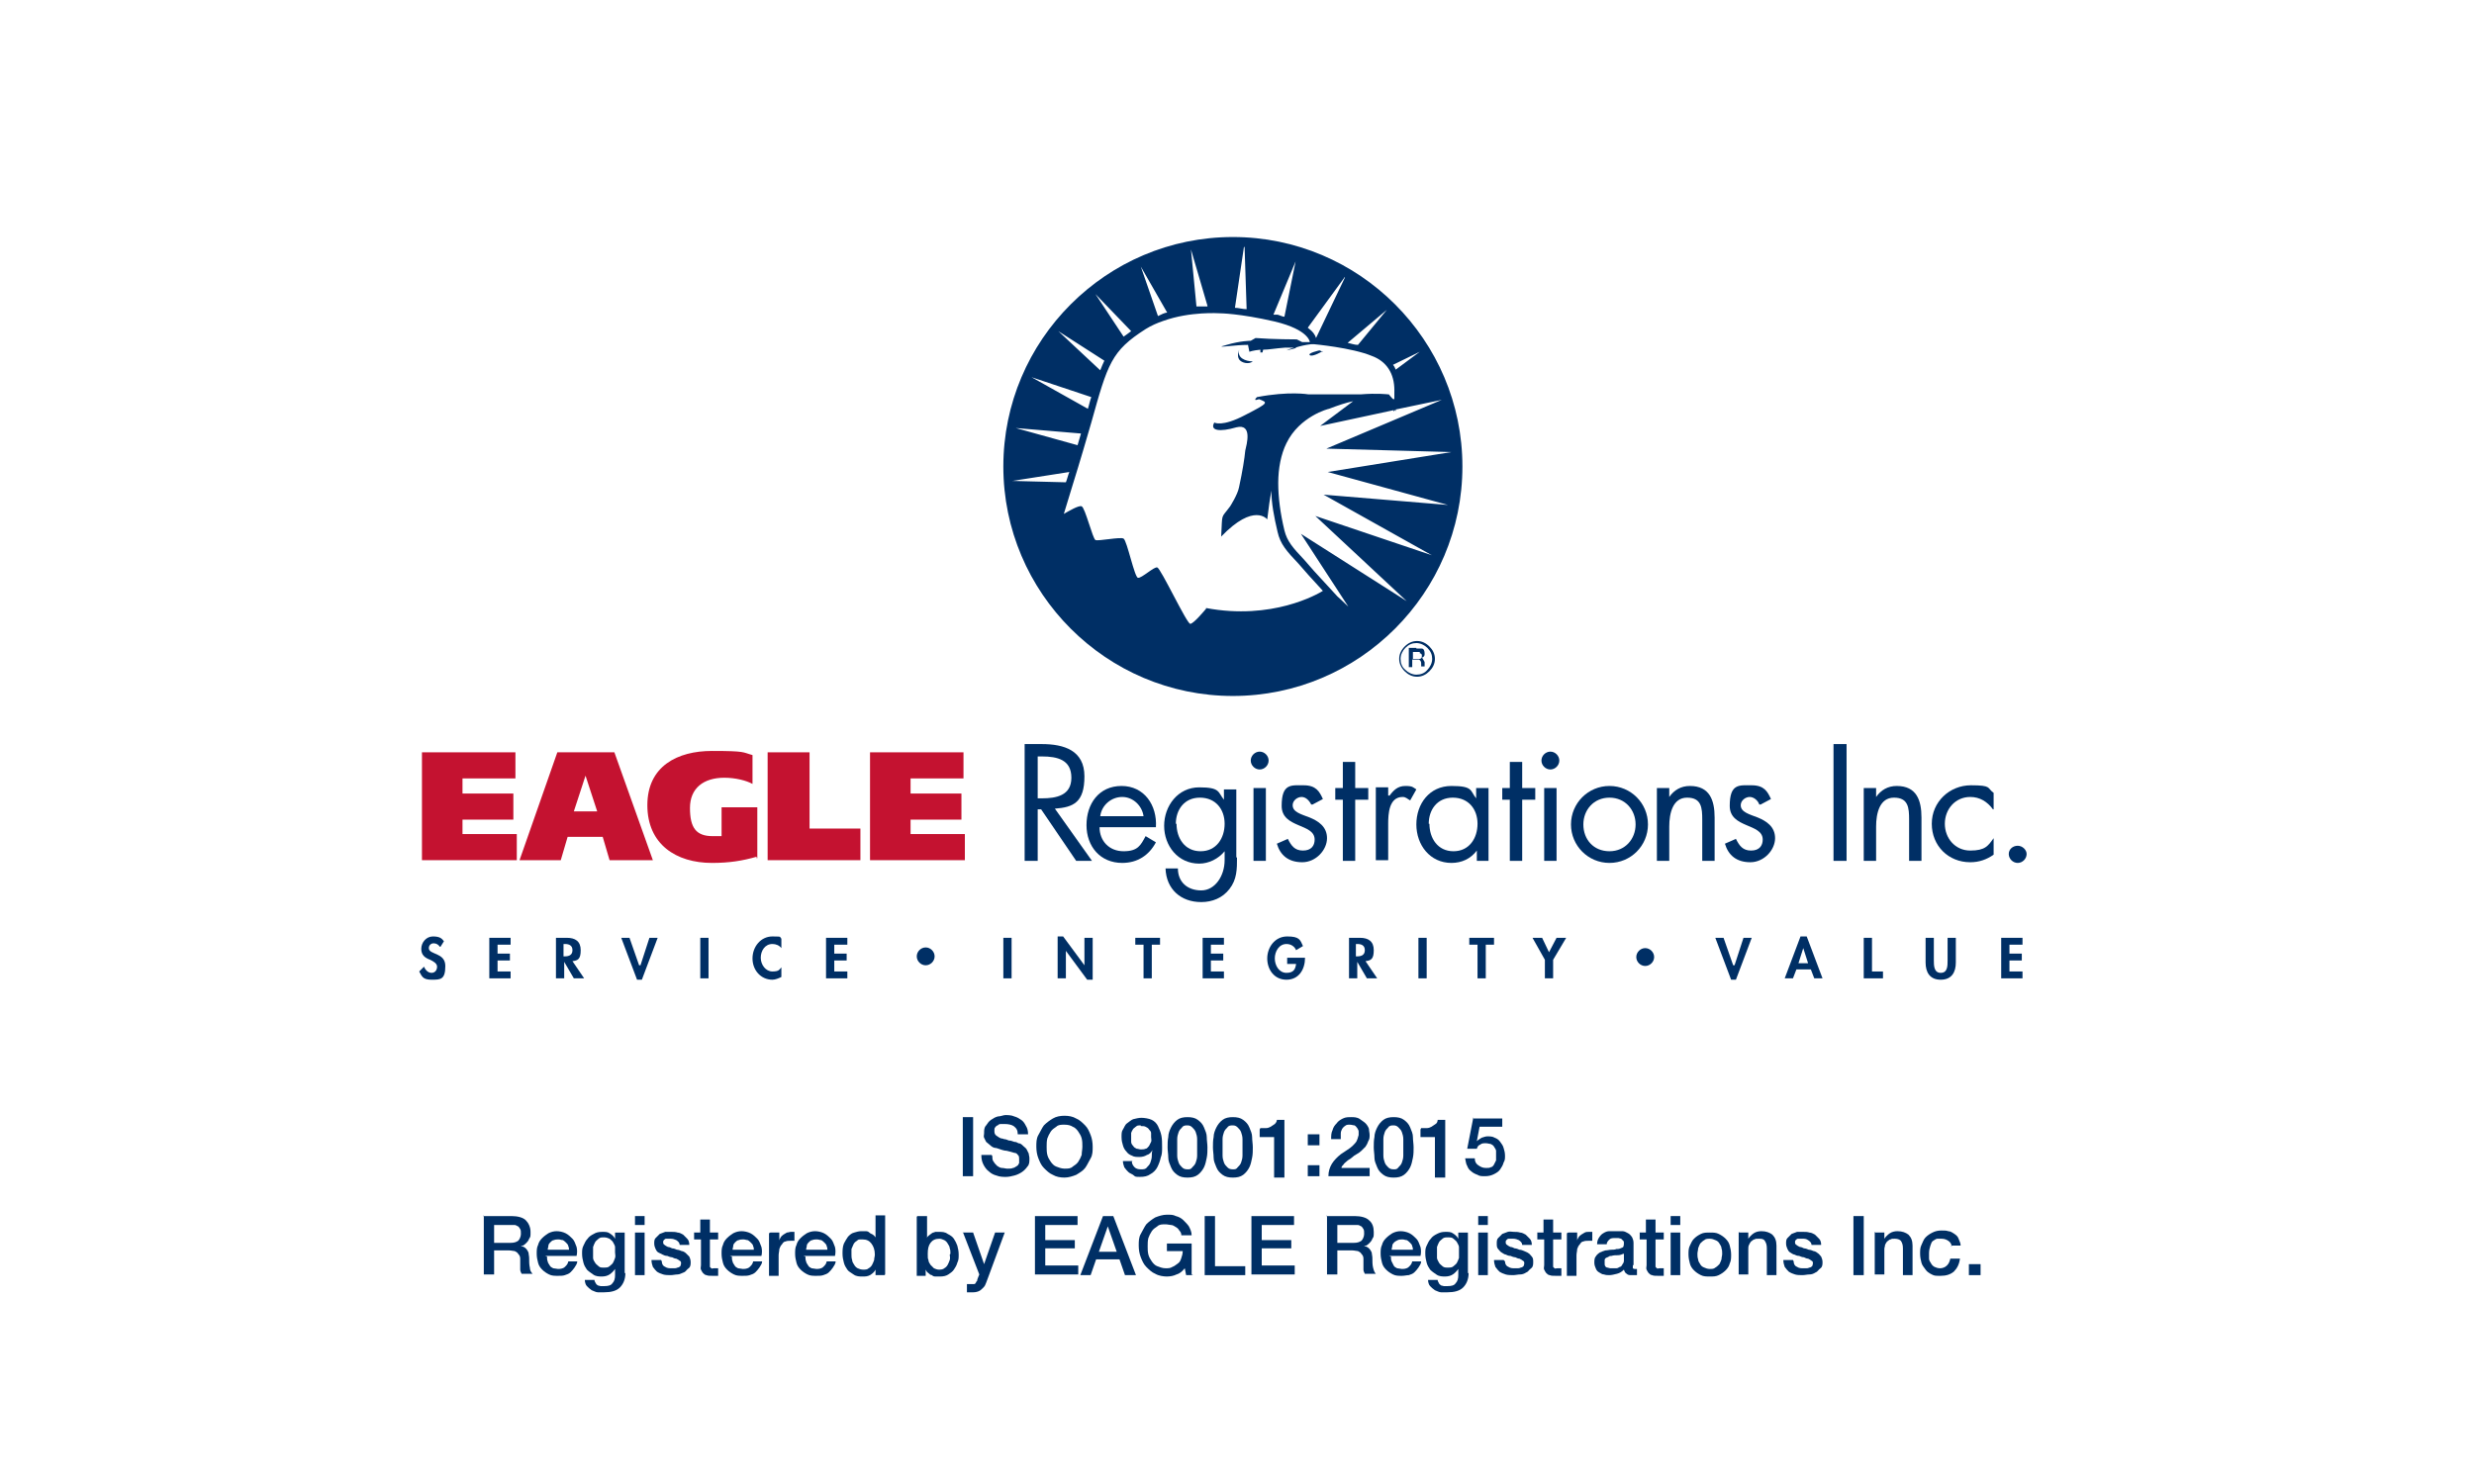 <?xml version="1.0" encoding="UTF-8"?>
<svg id="Layer_1" xmlns="http://www.w3.org/2000/svg" version="1.1" viewBox="0 0 360 216">
  <!-- Generator: Adobe Illustrator 29.4.0, SVG Export Plug-In . SVG Version: 2.1.0 Build 152)  -->
  <defs>
    <style>
      .st0 {
        isolation: isolate;
      }

      .st1 {
        fill: #c41230;
      }

      .st2 {
        fill: #002f65;
      }
    </style>
  </defs>
  <g>
    <g>
      <g>
        <path class="st2" d="M179.4,34.5c-18.4,0-33.4,15-33.4,33.4s15,33.4,33.4,33.4,33.4-15,33.4-33.4-15-33.4-33.4-33.4ZM206.6,51.2l-3.5,2.6c-.1-.2-.2-.5-.4-.7,0,0,3.9-1.9,3.9-1.9ZM201.8,45.1l-4.2,5.1c-.5,0-1-.2-1.5-.3l5.7-4.8ZM195.7,40.4l-4.2,8.8c-.1-.4-.4-.9-1.2-1.5l5.4-7.4h0ZM188.7,37.2l-1.8,8.9c-.3,0-.6-.2-1-.3h-.6l3.5-8.4h0v-.2ZM181.1,35.9l.3,9.1c-.6,0-1.2-.2-1.7-.2l1.3-8.8h0ZM175.7,44.6h-1.6l-.8-8.3,2.4,8.2h0ZM169.9,45.5c-.5,0-.9.3-1.4.5l-2.5-7.2,3.9,6.8h0ZM164.6,48.2c-.4.3-.8.6-1.1.8l-4.1-6.2,5.2,5.4h0ZM160.7,52.5c-.2.4-.4.9-.6,1.4l-6.1-5.7,6.7,4.3h0ZM158.8,57.8c-.2.5-.3,1.1-.5,1.7l-8.2-4.6s8.7,2.9,8.7,2.9ZM157.3,63.1l-.5,1.7-9-2.5s9.5.8,9.5.8ZM155.6,68.7c-.2.5-.3,1-.5,1.5l-7.8-.2,8.3-1.3ZM148.9,77.6h.3-.3ZM175.5,88.6s-1.8,2.2-2.3,2.2-4.3-8.1-4.8-8.2c-.4-.2-2.3,1.6-2.8,1.5-.5,0-1.6-5.4-2.1-5.7-.4-.3-3.7.4-4.1.2s-1.5-4.7-2-4.9c-.4-.2-1.9.7-2.6,1.1.8-2.7,1.8-5.8,2.8-9.2l1.2-4.1c2.4-8.6,2.9-10.4,7.9-13.6.8-.5,1.7-.9,2.6-1.2,3.9-1.4,8.1-1.1,8.2-1.1,0,0,2.8,0,8,1.2,5,1.2,5.1,3,5.1,3h-1.1l-.8-.4s-3.5,0-6-.2l-.7.4s-1.5,0-3.5.6c-.6.2-.8.2-.7.2-.4.2,1.9-.2,3.8-.2l.2,1s.5-.2,1.6-.3h0v.4h.3s.1-.3.1-.4c.8,0,1.8-.2,3.2-.3h1.3c-.7.2-1.1.4-1.1.4,0,0,1.9-.4,1.3-.4.6-.2,1.4-.4,2.3-.5h.4s5.5.5,8.4,1.7c2.2.8,3.3,2.6,3.3,5s0,.9-.2,1.3c-.3-.3-.6-.7-.6-.7h-.1s-1.6-.2-4,0h-7.6s-2.8-.5-7.5.4c-.7.7.3.3.3.3,1.3.5,1.5.5-2,2.3-3.4,1.8-4.5,1.1-4.5,1.1-.7,1.2.8,1.4,3.2.7,2.4-.6,1.5,2.5,1.3,3.4-.1,1.1-.4,3-.9,5.3-.2,1.1-1.3,2.8-1.3,2.8-1.4,1.9-1.1.8-1.3,4.4,4.8-5,6.7-2.5,6.7-2.5.2-1.7.4-3.1.6-4.2,0,1.8.4,3.9.9,6,.4,1.8,1.3,2.8,3.1,4.7l1.4,1.6,2.1,2.3c-.8.5-7.4,4.3-17,2.5h0ZM208.6,80.9l-17.2-5.8,13.3,12.4-15.4-9.8,6.9,10.6c-.7-.7-1.6-1.5-1.6-1.5l-3.4-3.7-1.4-1.6c-1.7-1.8-2.5-2.7-2.9-4.3-.6-2.5-.9-4.8-.9-6.9s.4-4.2,1.2-5.8c1.9-3.9,6.1-5,6.2-5,1.3-.5,2.5-.9,3.5-1.1l-4.8,3.6,10.7-2.3v.2c.1,0,.1-.2.1-.2.2,0,.2.2.2.2v-.3l6.7-1.4-16.8,7.1,18.2.5-18,2.9,17.5,4.8-18.1-1.5,15.9,8.9h.1Z"/>
        <path class="st2" d="M182.3,52.6c-1,0-2.5-.5-1.9-1.9-.2.5-.4,1.1-.1,1.6.3.5,1.4.8,2,.3Z"/>
        <path class="st2" d="M192.5,51.2l-.5-.2s-1.8.4-1.4.7c.4.3,1.9-.6,1.9-.6h0Z"/>
      </g>
      <path class="st2" d="M208,97.7c-.5.5-1.1.8-1.8.8s-1.3-.3-1.8-.8-.8-1.1-.8-1.8.3-1.3.8-1.8,1.1-.8,1.8-.8,1.3.3,1.8.8.8,1.1.8,1.8-.3,1.3-.8,1.8ZM204.5,94.3c-.4.4-.7,1-.7,1.6s.2,1.2.7,1.6c.4.4,1,.7,1.6.7s1.2-.2,1.6-.7c.4-.4.7-1,.7-1.6s-.2-1.1-.7-1.6c-.4-.4-1-.7-1.6-.7s-1.1.2-1.6.7ZM206.1,94.4h.8c.3,0,.4.4.4.7s0,.4-.3.6h-.4c.2,0,.4,0,.5.3.1.2.2.3.2.4v.6h-.5v-.3c0-.3,0-.5-.3-.7h-1v1.1h-.5v-2.8h1.1ZM206.6,94.9h-1v1h1c.2,0,.3-.2.3-.4s0-.3-.2-.4h-.1v-.2Z"/>
    </g>
    <g>
      <g>
        <path class="st2" d="M64,137.8c-.2-.3-.5-.5-.9-.5s-.7.3-.7.7c0,1,2.4.6,2.4,2.6s-.7,2-2,2-1.4-.5-1.8-1.2l.7-.7c.2.5.6.9,1.1.9s.8-.4.8-.9-.6-.8-1-1c-.8-.3-1.3-.7-1.3-1.6s.7-1.8,1.7-1.8,1.3.3,1.6.7l-.5.8h0Z"/>
        <path class="st2" d="M72.4,137.5v1.3h1.8v1h-1.8v1.6h1.9v1h-3.1v-5.9h3.1v1h-1.9Z"/>
        <path class="st2" d="M84.9,142.4h-1.4l-1.4-2.4h0v2.4h-1.2v-5.9h1.6c1.2,0,2,.5,2,1.8s-.4,1.5-1.2,1.6l1.7,2.5h0ZM82,139.2h.2c.6,0,1.1-.2,1.1-.9s-.5-.9-1.1-.9h-.2v1.8h0Z"/>
        <path class="st2" d="M93.2,140.5h0l1.3-4h1.2l-2.3,6.1h-.7l-2.3-6.1h1.2l1.4,4h.2Z"/>
        <path class="st2" d="M103.1,142.4h-1.2v-5.9h1.2v5.9Z"/>
        <path class="st2" d="M113.7,138c-.3-.4-.8-.6-1.3-.6-1.1,0-1.7,1-1.7,2s.7,2,1.7,2,1-.3,1.3-.6v1.4c-.4.2-.9.4-1.3.4-1.7,0-2.9-1.4-2.9-3.1s1.2-3.2,2.9-3.2.9.1,1.3.3v1.4h0Z"/>
        <path class="st2" d="M121.4,137.5v1.3h1.8v1h-1.8v1.6h1.9v1h-3.1v-5.9h3.1v1h-1.9Z"/>
        <path class="st2" d="M147.2,142.4h-1.2v-5.9h1.2v5.9Z"/>
        <path class="st2" d="M153.9,136.3h.8l3.1,4.2h0v-4h1.2v6.1h-.8l-3.1-4.2h0v4h-1.2v-6.1Z"/>
        <path class="st2" d="M167.6,142.4h-1.2v-4.9h-1.2v-1h3.6v1h-1.2v4.9h0Z"/>
        <path class="st2" d="M176.2,137.5v1.3h1.8v1h-1.8v1.6h1.9v1h-3.1v-5.9h3.1v1h-1.9Z"/>
        <path class="st2" d="M189.9,139.2v.2c0,1.7-.9,3.2-2.7,3.2s-2.8-1.5-2.8-3.1,1.1-3.2,2.9-3.2,1.9.5,2.3,1.4l-1,.6c-.2-.5-.7-.9-1.4-.9-1.1,0-1.7,1.1-1.7,2.1s.6,2.1,1.7,2.1,1.3-.6,1.4-1.3h-1.3v-.9h2.6v-.2h0Z"/>
        <path class="st2" d="M200.3,142.4h-1.4l-1.4-2.4h0v2.4h-1.2v-5.9h1.6c1.2,0,2,.5,2,1.8s-.4,1.5-1.2,1.6l1.7,2.5h-.1ZM197.4,139.2h.1c.6,0,1.1-.2,1.1-.9s-.5-.9-1.1-.9h-.2v1.8h0Z"/>
        <path class="st2" d="M207.6,142.4h-1.2v-5.9h1.2v5.9Z"/>
        <path class="st2" d="M216.2,142.4h-1.2v-4.9h-1.2v-1h3.6v1h-1.2v4.9h0Z"/>
        <path class="st2" d="M223.1,136.5h1.3l1,2.1,1.1-2.1h1.4l-1.9,3.2v2.7h-1.2v-2.7l-1.8-3.2h0Z"/>
        <path class="st2" d="M252.4,140.5h0l1.3-4h1.2l-2.3,6.1h-.7l-2.3-6.1h1.2l1.4,4h.2Z"/>
        <path class="st2" d="M261.4,141.1l-.5,1.3h-1.2l2.3-6.1h.9l2.3,6.1h-1.2l-.5-1.3h-2.1,0ZM262.4,138h0l-.7,2.2h1.4l-.7-2.2h0Z"/>
        <path class="st2" d="M272.4,141.4h1.6v1h-2.8v-5.9h1.2v4.9h0Z"/>
        <path class="st2" d="M280.2,136.5h1.2v3.3c0,.7,0,1.8,1,1.8s1-1,1-1.8v-3.3h1.2v3.6c0,1.4-.6,2.5-2.2,2.5s-2.2-1.1-2.2-2.5v-3.6Z"/>
        <path class="st2" d="M292.4,137.5v1.3h1.8v1h-1.8v1.6h1.9v1h-3.1v-5.9h3.1v1h-1.9Z"/>
      </g>
      <g>
        <g>
          <path class="st1" d="M61.4,109.5h13.6v3.8h-7.7v2.2h7.4v3.8h-7.4v2.1h7.9v3.8h-13.8v-15.7h0Z"/>
          <path class="st1" d="M81.1,109.5h8.3l5.6,15.7h-6.3l-1-3.4h-5.1l-1,3.4h-6l5.5-15.7ZM83.4,118.1h3.5l-1.7-5.2h0l-1.7,5.2h-.1Z"/>
          <path class="st1" d="M110.1,124.7c-2.1.6-4,.9-6.5.9-5.2,0-9.4-2.7-9.4-8.4s4.4-7.9,9.4-7.9,4.4.2,5.9.6v4.2c-.9-.5-2.5-.9-4.1-.9-3,0-5,1.5-5,4.4s.9,4.1,3.3,4.1.9,0,1.3,0v-4.2h5.2v7.4h-.1Z"/>
          <path class="st1" d="M111.8,109.5h6v11.1h7.4v4.6h-13.5v-15.7h0Z"/>
          <path class="st1" d="M126.6,109.5h13.6v3.8h-7.7v2.2h7.4v3.8h-7.4v2.1h7.9v3.8h-13.8v-15.7h0Z"/>
        </g>
        <g>
          <path class="st2" d="M151,125.3h-1.9v-17h2.5c3.2,0,6.2.9,6.2,4.7s-1.6,4.5-4.3,4.7l5.4,7.6h-2.3l-5.1-7.5h-.5v7.5h0ZM151,116.2h.6c2.1,0,4.3-.4,4.3-3s-2-3.1-4.3-3.1h-.6v6.1Z"/>
          <path class="st2" d="M160,120.4c0,2,1.4,3.5,3.5,3.5s2.5-.9,3.2-2.2l1.5.9c-1,1.9-2.7,3-4.9,3-3.2,0-5.2-2.4-5.2-5.5s1.8-5.7,5.1-5.7,5.2,2.8,5,6h-8.3,0ZM166.4,118.8c-.2-1.5-1.5-2.8-3.1-2.8s-3,1.2-3.2,2.8h6.3Z"/>
          <path class="st2" d="M180,124.8c0,1.7,0,3.2-1.1,4.6-1,1.3-2.5,1.9-4.1,1.9-3,0-5.1-1.9-5.2-4.9h1.8c0,2,1.4,3.2,3.4,3.2s3.4-2.1,3.4-4.4v-1.3h0c-.9,1.1-2.3,1.8-3.7,1.8-3.1,0-5.1-2.6-5.1-5.5s2-5.6,5.1-5.6,2.7.7,3.6,1.8h0v-1.5h1.8v10.1-.2h.1ZM171.2,119.9c0,2.1,1.2,4,3.5,4s3.5-1.9,3.5-4-1.3-3.8-3.6-3.8-3.5,1.8-3.5,3.8h.1Z"/>
          <path class="st2" d="M184.2,125.3h-1.8v-10.6h1.8v10.6ZM184.6,110.7c0,.7-.6,1.3-1.3,1.3s-1.3-.6-1.3-1.3.6-1.3,1.3-1.3,1.3.6,1.3,1.3Z"/>
          <path class="st2" d="M190.8,117.1c-.3-.6-.8-1.1-1.4-1.1s-1.3.5-1.3,1.2c0,1,1.2,1.3,2.5,1.8,1.2.5,2.5,1.3,2.5,3s-1.6,3.5-3.6,3.5-3.2-1-3.7-2.7l1.6-.7c.5,1,1,1.7,2.2,1.7s1.7-.7,1.7-1.6c0-2.4-4.8-1.6-4.8-4.9s1.4-3,3.2-3,2.3.9,2.8,2l-1.5.8s-.2,0-.2,0Z"/>
          <path class="st2" d="M197.2,125.3h-1.8v-8.9h-1.1v-1.7h1.1v-3.8h1.8v3.8h1.9v1.7h-1.9v8.9Z"/>
          <path class="st2" d="M202.2,115.8h0c.6-.8,1.2-1.4,2.3-1.4s1.1.2,1.6.5l-.9,1.6c-.4-.2-.6-.5-1.1-.5-2,0-2.1,2.5-2.1,3.9v5.3h-1.8v-10.6h1.8v1.2h.2Z"/>
          <path class="st2" d="M216.7,125.3h-1.8v-1.5h0c-.9,1.2-2.2,1.8-3.7,1.8-3.1,0-5.1-2.6-5.1-5.6s1.9-5.6,5.1-5.6,2.7.7,3.6,1.8h0v-1.5h1.8v10.6h0ZM208,119.9c0,2.1,1.2,4,3.5,4s3.5-1.9,3.5-4-1.3-3.8-3.6-3.8-3.5,1.8-3.5,3.8h.1Z"/>
          <path class="st2" d="M221.5,125.3h-1.8v-8.9h-1.1v-1.7h1.1v-3.8h1.8v3.8h1.9v1.7h-1.9v8.9Z"/>
          <path class="st2" d="M226.5,125.3h-1.8v-10.6h1.8v10.6ZM226.9,110.7c0,.7-.6,1.3-1.3,1.3s-1.3-.6-1.3-1.3.6-1.3,1.3-1.3,1.3.6,1.3,1.3Z"/>
          <path class="st2" d="M228.6,120c0-3.1,2.5-5.6,5.6-5.6s5.6,2.5,5.6,5.6-2.5,5.6-5.6,5.6-5.6-2.5-5.6-5.6ZM230.4,120c0,2.2,1.5,3.9,3.8,3.9s3.8-1.8,3.8-3.9-1.5-3.9-3.8-3.9-3.8,1.8-3.8,3.9Z"/>
          <path class="st2" d="M242.9,116h0c.7-1,1.7-1.6,3-1.6,2.9,0,3.6,2.1,3.6,4.6v6.3h-1.8v-6c0-1.7-.1-3.2-2.2-3.2s-2.6,2.3-2.6,4.2v5h-1.8v-10.6h1.8s0,1.3,0,1.3Z"/>
          <path class="st2" d="M256,117.1c-.2-.6-.8-1.1-1.4-1.1s-1.3.5-1.3,1.2c0,1,1.2,1.3,2.5,1.8,1.2.5,2.5,1.3,2.5,3s-1.6,3.5-3.6,3.5-3.2-1-3.7-2.7l1.6-.7c.5,1,1,1.7,2.2,1.7s1.7-.7,1.7-1.6c0-2.4-4.8-1.6-4.8-4.9s1.4-3,3.2-3,2.3.9,2.8,2l-1.5.8h-.2,0Z"/>
          <path class="st2" d="M268.7,125.3h-1.9v-17h1.9v17Z"/>
          <path class="st2" d="M273,116h0c.7-1,1.7-1.6,3-1.6,2.9,0,3.6,2.1,3.6,4.6v6.3h-1.8v-6c0-1.7-.1-3.2-2.2-3.2s-2.6,2.3-2.6,4.2v5h-1.8v-10.6h1.8s0,1.3,0,1.3Z"/>
          <path class="st2" d="M290,117.8h0c-.8-1.1-1.9-1.8-3.3-1.8-2.2,0-3.7,1.8-3.7,3.9s1.5,3.9,3.7,3.9,2.6-.7,3.4-1.8h0v2.4c-1,.7-2.1,1.1-3.4,1.1-3.2,0-5.6-2.4-5.6-5.6s2.6-5.6,5.7-5.6,2.3.4,3.3,1.1v2.4h-.1Z"/>
          <path class="st2" d="M294.9,124.3c0,.7-.6,1.3-1.3,1.3s-1.3-.6-1.3-1.3.6-1.2,1.3-1.2,1.3.6,1.3,1.2Z"/>
        </g>
      </g>
      <path class="st2" d="M136,139.2c0,.7-.6,1.3-1.3,1.3s-1.3-.6-1.3-1.3.6-1.3,1.3-1.3,1.3.6,1.3,1.3Z"/>
      <path class="st2" d="M240.7,139.3c0,.7-.6,1.3-1.3,1.3s-1.3-.6-1.3-1.3.6-1.3,1.3-1.3,1.3.6,1.3,1.3Z"/>
    </g>
  </g>
  <g class="st0">
    <g class="st0">
      <path class="st2" d="M140.1,162.6h1.5v8.6h-1.5v-8.6Z"/>
      <path class="st2" d="M144.4,168.3c0,.3,0,.6.2.8.1.2.3.4.5.6.2.1.4.3.7.3.3,0,.5.1.8.1s.6,0,.8-.1c.2,0,.4-.2.6-.3s.2-.3.3-.4c0-.2,0-.3,0-.5,0-.3,0-.6-.2-.7-.1-.2-.3-.3-.5-.3-.3-.1-.7-.2-1.1-.3-.4,0-.9-.2-1.5-.4-.4,0-.7-.2-.9-.4-.2-.2-.4-.3-.6-.5-.1-.2-.2-.4-.3-.6s0-.4,0-.7c0-.4,0-.8.3-1.1.2-.3.4-.6.7-.8.3-.2.6-.4,1-.5.4,0,.8-.2,1.1-.2s.9,0,1.3.2c.4.1.7.3,1,.5.3.2.5.5.7.9.2.3.3.7.3,1.2h-1.5c0-.6-.2-.9-.6-1.2-.3-.2-.8-.3-1.3-.3s-.4,0-.5,0-.4,0-.5.2c-.2,0-.3.2-.4.3-.1.1-.1.3-.1.5s0,.5.3.7.4.3.7.4c0,0,.2,0,.4.1.2,0,.5.1.7.2.3,0,.5.1.8.2.3,0,.4.1.6.2.3,0,.5.2.7.4.2.2.4.3.5.5.1.2.2.4.3.6,0,.2.1.4.1.7,0,.5,0,.9-.3,1.2-.2.3-.5.6-.8.8-.3.2-.7.4-1.1.5-.4.1-.8.2-1.2.2s-.9,0-1.4-.2c-.4-.1-.8-.3-1.1-.6-.3-.2-.6-.6-.8-1-.2-.4-.3-.8-.3-1.4h1.5Z"/>
      <path class="st2" d="M154.9,162.4c.6,0,1.2.1,1.7.4.5.2.9.6,1.3,1,.4.4.6.9.8,1.4s.3,1.1.3,1.7,0,1.2-.3,1.7-.5,1-.8,1.4-.8.7-1.3,1c-.5.2-1.1.4-1.7.4s-1.2-.1-1.7-.4c-.5-.2-.9-.6-1.3-1s-.6-.9-.8-1.4-.3-1.1-.3-1.7,0-1.2.3-1.7.5-1,.8-1.4c.4-.4.8-.7,1.3-1s1.1-.4,1.7-.4ZM154.9,163.7c-.5,0-.9,0-1.2.3-.3.2-.6.4-.8.7-.2.3-.4.7-.5,1-.1.4-.1.8-.1,1.2s0,.8.1,1.2.3.7.5,1c.2.3.5.6.8.7s.7.3,1.2.3.9,0,1.2-.3c.3-.2.6-.4.8-.7.2-.3.4-.7.5-1,0-.4.1-.8.1-1.2s0-.8-.1-1.2c-.1-.4-.3-.7-.5-1-.2-.3-.5-.6-.8-.7-.3-.2-.7-.3-1.2-.3Z"/>
      <path class="st2" d="M164.7,169.1c0,.3.2.6.4.8s.5.3.9.3.7,0,.9-.3c.2-.2.4-.4.5-.7.1-.3.2-.6.2-.9s0-.6.1-.9h0c-.2.3-.4.6-.8.7-.3.2-.7.3-1.1.3s-.8,0-1.1-.2c-.3-.1-.6-.3-.8-.6-.2-.2-.4-.5-.5-.9-.1-.3-.2-.7-.2-1.2s0-.8.2-1.1.3-.7.6-.9.6-.5.9-.6c.4-.1.8-.2,1.2-.2s1.1.1,1.5.3c.4.2.7.5.9.9.2.4.4.9.5,1.4s.1,1.1.1,1.7,0,1-.2,1.5c-.1.5-.3,1-.5,1.4s-.6.8-1,1c-.4.3-.9.4-1.5.4s-.7,0-.9-.2-.6-.3-.8-.5-.4-.4-.6-.7c-.1-.3-.2-.6-.2-.9h1.4ZM166,163.8c-.2,0-.5,0-.6.1s-.3.2-.5.4c-.1.2-.2.3-.3.6,0,.2,0,.4,0,.6s0,.5,0,.7c0,.2.1.4.3.6.1.2.3.3.5.4.2,0,.4.1.6.1s.5,0,.7-.1c.2,0,.3-.2.5-.4.1-.2.2-.4.3-.6s0-.4,0-.7,0-.4,0-.6-.2-.4-.3-.5c-.1-.2-.3-.3-.5-.4s-.4-.1-.7-.1Z"/>
      <path class="st2" d="M172.8,162.6c.6,0,1.1.1,1.5.4.4.3.7.6.9,1.1s.4.9.4,1.4c0,.5.1,1,.1,1.5s0,1-.1,1.5-.2,1-.4,1.4-.5.8-.9,1.1c-.4.3-.9.4-1.5.4s-1.1-.1-1.5-.4c-.4-.3-.7-.6-.9-1.1s-.4-.9-.4-1.4-.1-1-.1-1.5,0-1,.1-1.5c0-.5.2-1,.4-1.4s.5-.8.9-1.1c.4-.3.9-.4,1.5-.4ZM172.8,170.2c.3,0,.5,0,.7-.3.2-.2.4-.4.5-.7.1-.3.2-.6.2-1,0-.4,0-.8,0-1.2s0-.9,0-1.2c0-.4-.1-.7-.2-1-.1-.3-.3-.5-.5-.7-.2-.2-.4-.3-.7-.3s-.6,0-.8.3c-.2.2-.4.4-.5.7-.1.3-.2.6-.2,1,0,.4,0,.8,0,1.2s0,.9,0,1.2c0,.4.1.7.2,1,.1.3.3.5.5.7.2.2.4.3.8.3Z"/>
      <path class="st2" d="M179.4,162.6c.6,0,1.1.1,1.5.4.4.3.7.6.9,1.1s.4.9.4,1.4c0,.5.1,1,.1,1.5s0,1-.1,1.5-.2,1-.4,1.4-.5.8-.9,1.1c-.4.3-.9.4-1.5.4s-1.1-.1-1.5-.4c-.4-.3-.7-.6-.9-1.1s-.4-.9-.4-1.4-.1-1-.1-1.5,0-1,.1-1.5c0-.5.2-1,.4-1.4s.5-.8.9-1.1c.4-.3.9-.4,1.5-.4ZM179.4,170.2c.3,0,.5,0,.7-.3.2-.2.4-.4.5-.7.1-.3.2-.6.2-1,0-.4,0-.8,0-1.2s0-.9,0-1.2c0-.4-.1-.7-.2-1-.1-.3-.3-.5-.5-.7-.2-.2-.4-.3-.7-.3s-.6,0-.8.3c-.2.2-.4.4-.5.7-.1.3-.2.6-.2,1,0,.4,0,.8,0,1.2s0,.9,0,1.2c0,.4.1.7.2,1,.1.3.3.5.5.7.2.2.4.3.8.3Z"/>
      <path class="st2" d="M183.4,164.2c.3,0,.6,0,.8,0,.3,0,.5-.1.7-.2.2-.1.4-.3.6-.4.2-.2.3-.4.3-.6h1.1v8.4h-1.5v-5.9h-2.1v-1.1Z"/>
      <path class="st2" d="M190.3,165.1h1.7v1.6h-1.7v-1.6ZM190.3,169.6h1.7v1.6h-1.7v-1.6Z"/>
      <path class="st2" d="M199,171.2h-5.7c0-.7.2-1.3.5-1.8.3-.5.8-1,1.3-1.4.3-.2.6-.4.9-.6.3-.2.6-.4.8-.6s.5-.5.6-.7.2-.5.3-.9c0-.2,0-.3,0-.5s-.1-.3-.2-.5c-.1-.1-.2-.3-.4-.4-.2,0-.4-.1-.7-.1s-.5,0-.7.2c-.2.1-.3.3-.4.4-.1.2-.2.4-.2.7,0,.3,0,.5,0,.8h-1.4c0-.5,0-.9.2-1.3.1-.4.3-.7.6-1,.2-.3.5-.5.9-.7.4-.2.8-.2,1.2-.2s.9,0,1.3.3.6.4.8.6.4.5.5.8c0,.3.1.6.1.9s0,.6-.2.9c-.1.3-.2.5-.4.8-.2.2-.4.4-.6.6-.2.2-.5.4-.7.5s-.5.3-.7.5c-.2.2-.5.3-.7.5-.2.2-.4.3-.5.5-.2.2-.3.3-.3.5h4.1v1.2Z"/>
      <path class="st2" d="M202.8,162.6c.6,0,1.1.1,1.5.4.4.3.7.6.9,1.1s.4.9.4,1.4c0,.5.1,1,.1,1.5s0,1-.1,1.5-.2,1-.4,1.4-.5.8-.9,1.1-.9.4-1.5.4-1.1-.1-1.5-.4c-.4-.3-.7-.6-.9-1.1s-.4-.9-.4-1.4-.1-1-.1-1.5,0-1,.1-1.5c0-.5.2-1,.4-1.4s.5-.8.9-1.1c.4-.3.9-.4,1.5-.4ZM202.8,170.2c.3,0,.5,0,.7-.3.2-.2.4-.4.5-.7s.2-.6.2-1c0-.4,0-.8,0-1.2s0-.9,0-1.2c0-.4-.1-.7-.2-1s-.3-.5-.5-.7c-.2-.2-.4-.3-.7-.3s-.6,0-.8.3c-.2.2-.4.4-.5.7-.1.3-.2.6-.2,1,0,.4,0,.8,0,1.2s0,.9,0,1.2c0,.4.1.7.2,1,.1.3.3.5.5.7.2.2.4.3.8.3Z"/>
      <path class="st2" d="M206.8,164.2c.3,0,.6,0,.8,0,.3,0,.5-.1.7-.2.2-.1.4-.3.6-.4s.3-.4.3-.6h1.1v8.4h-1.5v-5.9h-2.1v-1.1Z"/>
      <path class="st2" d="M214.3,162.8h4.3v1.2h-3.3l-.4,2.1h0c.2-.2.4-.3.7-.5.3-.1.6-.2.8-.2.4,0,.8,0,1.1.2.3.1.6.3.8.6.2.3.4.5.5.9.1.3.2.7.2,1.1s0,.7-.2,1c-.1.4-.3.7-.5,1-.2.3-.5.5-.9.7-.4.2-.8.3-1.3.3s-.8,0-1.1-.2c-.3-.1-.7-.3-.9-.5-.3-.2-.5-.5-.6-.8-.2-.3-.2-.7-.3-1.1h1.4c0,.5.2.8.5,1,.3.2.6.4,1.1.4s.5,0,.7-.1c.2,0,.4-.2.5-.4.1-.2.2-.4.3-.6,0-.2,0-.5,0-.7s0-.5,0-.7c0-.2-.2-.4-.3-.6-.1-.2-.3-.3-.5-.4-.2,0-.4-.1-.7-.1s-.6,0-.8.2c-.3.1-.4.3-.5.6h-1.4l.9-4.6Z"/>
    </g>
    <g class="st0">
      <path class="st2" d="M70.3,177h4.1c.9,0,1.7.2,2.1.6s.7,1,.7,1.7,0,.7-.2,1c-.1.3-.3.5-.4.6s-.3.3-.5.4c-.2,0-.3.1-.3.1h0c.1,0,.3,0,.4.1.1,0,.3.2.4.3.1.1.2.3.3.5,0,.2.1.5.1.8,0,.5,0,1,.1,1.4,0,.4.2.7.4.9h-1.6c-.1-.2-.2-.4-.2-.6,0-.2,0-.4,0-.6,0-.4,0-.7,0-1,0-.3-.1-.5-.3-.7-.1-.2-.3-.3-.5-.4-.2,0-.5-.1-.8-.1h-2.2v3.5h-1.5v-8.6ZM71.8,180.9h2.5c.5,0,.8-.1,1.1-.3.2-.2.4-.6.4-1s0-.5-.1-.7-.2-.3-.3-.4c-.1,0-.3-.2-.5-.2-.2,0-.4,0-.6,0h-2.4v2.7Z"/>
      <path class="st2" d="M79.6,182.9c0,.2,0,.5.1.7,0,.2.2.4.3.6.1.2.3.3.5.4.2,0,.5.1.7.1s.7,0,1-.3.4-.4.5-.8h1.3c0,.3-.2.6-.4.9-.2.3-.4.5-.6.7s-.5.3-.8.4-.6.1-1,.1c-.5,0-.9,0-1.3-.2-.4-.2-.7-.4-1-.7-.3-.3-.5-.6-.6-1-.1-.4-.2-.8-.2-1.3s0-.9.2-1.3c.1-.4.3-.7.6-1,.3-.3.6-.5.9-.7.4-.2.8-.3,1.2-.3s.9.1,1.3.3c.4.2.7.5,1,.8.3.3.4.7.6,1.2.1.4.1.9,0,1.3h-4.6ZM82.8,182c0-.2,0-.4-.1-.6,0-.2-.2-.4-.3-.5-.1-.1-.3-.3-.5-.4-.2,0-.4-.1-.6-.1s-.5,0-.7.1c-.2,0-.4.2-.5.3-.1.1-.3.3-.3.5s-.1.4-.1.6h3.2Z"/>
      <path class="st2" d="M91,185.3c0,.9-.3,1.6-.8,2.1s-1.3.7-2.3.7-.6,0-.9,0c-.3,0-.6-.2-.9-.3-.3-.2-.5-.4-.7-.6-.2-.2-.3-.6-.3-.9h1.4c0,.2.1.3.2.5s.2.2.3.3c.1,0,.3.1.4.1.2,0,.3,0,.5,0,.6,0,1-.1,1.2-.4.3-.3.4-.7.4-1.2v-.9h0c-.2.3-.5.6-.8.8s-.7.3-1.1.3-.9,0-1.3-.3-.6-.4-.9-.7c-.2-.3-.4-.6-.5-1-.1-.4-.2-.8-.2-1.3s0-.8.2-1.2.3-.7.6-1c.2-.3.5-.5.9-.7.3-.2.7-.3,1.2-.3s.8,0,1.1.2c.3.2.6.4.8.8h0v-.9h1.4v5.9ZM87.9,184.5c.3,0,.6,0,.8-.2s.4-.3.5-.5.2-.4.3-.7,0-.5,0-.8,0-.5,0-.8c0-.2-.2-.5-.3-.7-.1-.2-.3-.3-.5-.5-.2-.1-.5-.2-.8-.2s-.6,0-.8.2-.4.3-.5.5c-.1.2-.2.4-.3.7,0,.3,0,.5,0,.8s0,.5,0,.8.2.5.3.7c.1.2.3.3.5.5s.4.2.7.2Z"/>
      <path class="st2" d="M92.4,177h1.4v1.3h-1.4v-1.3ZM92.4,179.4h1.4v6.2h-1.4v-6.2Z"/>
      <path class="st2" d="M96.3,183.6c0,.4.2.7.5.8.3.2.6.2.9.2s.3,0,.4,0c.2,0,.3,0,.5-.1.1,0,.3-.1.4-.2,0-.1.1-.2.1-.4,0-.2,0-.3-.2-.4-.1-.1-.3-.2-.5-.3-.2,0-.4-.1-.6-.2-.2,0-.5-.1-.7-.2-.3,0-.5-.1-.7-.2s-.4-.2-.6-.3-.3-.3-.4-.5c-.1-.2-.2-.5-.2-.8s0-.6.2-.8c.2-.2.4-.4.6-.6.3-.1.5-.2.8-.3.3,0,.6,0,.9,0s.6,0,.9.1c.3,0,.6.2.8.3.2.2.4.4.6.6.2.2.3.5.3.9h-1.4c0-.3-.2-.5-.5-.7-.2-.1-.5-.2-.8-.2s-.2,0-.3,0c-.1,0-.3,0-.4,0-.1,0-.2.1-.3.2s-.1.2-.1.3,0,.3.2.4c.1.1.3.2.5.3.2,0,.4.1.6.2.2,0,.5.1.7.2.2,0,.5.1.7.2.2,0,.5.2.6.3s.3.3.5.5c.1.2.2.5.2.8s0,.7-.3.9-.4.5-.7.6-.6.3-.9.3c-.3,0-.7.1-1,.1s-.8,0-1.1-.1-.6-.2-.9-.4c-.2-.2-.4-.4-.6-.7-.1-.3-.2-.6-.2-1h1.4Z"/>
      <path class="st2" d="M100.9,179.4h1v-1.9h1.4v1.9h1.2v1h-1.2v3.3c0,.1,0,.3,0,.4,0,.1,0,.2,0,.3,0,0,.1.1.2.2s.2,0,.4,0,.2,0,.3,0c0,0,.2,0,.3,0v1.1c-.2,0-.3,0-.4,0-.1,0-.3,0-.4,0-.4,0-.7,0-.9-.1-.2,0-.4-.2-.5-.3s-.2-.3-.3-.5,0-.4,0-.7v-3.7h-1v-1Z"/>
      <path class="st2" d="M106.5,182.9c0,.2,0,.5.1.7,0,.2.2.4.3.6.1.2.3.3.5.4.2,0,.5.1.7.1s.7,0,1-.3.4-.4.5-.8h1.3c0,.3-.2.6-.4.9-.2.3-.4.5-.6.7s-.5.3-.8.4-.6.1-1,.1c-.5,0-.9,0-1.3-.2-.4-.2-.7-.4-1-.7-.3-.3-.5-.6-.6-1-.1-.4-.2-.8-.2-1.3s0-.9.2-1.3c.1-.4.3-.7.6-1,.3-.3.6-.5.9-.7.4-.2.8-.3,1.2-.3s.9.1,1.3.3c.4.2.7.5,1,.8.3.3.4.7.6,1.2.1.4.1.9,0,1.3h-4.6ZM109.7,182c0-.2,0-.4-.1-.6,0-.2-.2-.4-.3-.5-.1-.1-.3-.3-.5-.4-.2,0-.4-.1-.6-.1s-.5,0-.7.1c-.2,0-.4.2-.5.3-.1.1-.3.3-.3.5s-.1.4-.1.6h3.2Z"/>
      <path class="st2" d="M112.1,179.4h1.3v1.2h0c0-.2.1-.3.2-.5.1-.2.3-.3.4-.4.2-.1.3-.2.5-.3.2,0,.4-.1.6-.1s.3,0,.3,0c0,0,.1,0,.2,0v1.3c0,0-.2,0-.3,0-.1,0-.2,0-.3,0-.2,0-.5,0-.7.1-.2,0-.4.2-.5.4-.2.2-.3.4-.4.7,0,.3-.1.6-.1.9v3h-1.4v-6.2Z"/>
      <path class="st2" d="M117.2,182.9c0,.2,0,.5.1.7,0,.2.2.4.3.6.1.2.3.3.5.4.2,0,.5.1.7.1s.7,0,1-.3.4-.4.5-.8h1.3c0,.3-.2.6-.4.9-.2.3-.4.5-.6.7s-.5.3-.8.4-.6.1-1,.1c-.5,0-.9,0-1.3-.2-.4-.2-.7-.4-1-.7-.3-.3-.5-.6-.6-1-.1-.4-.2-.8-.2-1.3s0-.9.2-1.3c.1-.4.3-.7.6-1,.3-.3.6-.5.9-.7.4-.2.8-.3,1.2-.3s.9.1,1.3.3c.4.2.7.5,1,.8.3.3.4.7.6,1.2.1.4.1.9,0,1.3h-4.6ZM120.4,182c0-.2,0-.4-.1-.6,0-.2-.2-.4-.3-.5-.1-.1-.3-.3-.5-.4-.2,0-.4-.1-.6-.1s-.5,0-.7.1c-.2,0-.4.2-.5.3-.1.1-.3.3-.3.5s-.1.4-.1.6h3.2Z"/>
      <path class="st2" d="M128.7,185.6h-1.3v-.8h0c-.2.4-.5.6-.8.8-.4.2-.7.2-1.1.2s-.9,0-1.3-.3-.7-.4-.9-.7c-.2-.3-.4-.6-.5-1s-.2-.8-.2-1.3,0-1,.2-1.5c.2-.4.4-.7.6-1,.3-.3.5-.5.9-.6.3-.1.7-.2,1-.2s.4,0,.6,0c.2,0,.4,0,.6.2s.4.2.5.3c.2.1.3.3.4.4h0v-3.2h1.4v8.6ZM123.9,182.6c0,.3,0,.5.1.8,0,.3.2.5.3.7.1.2.3.4.5.5.2.1.5.2.8.2s.6,0,.8-.2c.2-.1.4-.3.5-.5.1-.2.2-.4.3-.7,0-.3.1-.5.1-.8,0-.7-.2-1.2-.5-1.6-.3-.4-.7-.6-1.3-.6s-.6,0-.8.2c-.2.1-.4.3-.5.5-.1.2-.2.5-.3.7,0,.3,0,.5,0,.8Z"/>
      <path class="st2" d="M133.5,177h1.4v3.2h0c0-.2.2-.3.3-.4.1-.1.3-.2.4-.3s.3-.1.5-.2c.2,0,.4,0,.5,0,.5,0,.9,0,1.3.3.4.2.7.4.9.7.2.3.4.7.5,1,.1.4.2.8.2,1.3s0,.8-.2,1.2c-.1.4-.3.7-.5,1-.2.3-.5.5-.8.7-.3.2-.7.3-1.2.3s-.4,0-.6,0c-.2,0-.4,0-.6-.2-.2,0-.4-.2-.5-.3-.2-.1-.3-.3-.4-.5h0v.9h-1.3v-8.6ZM138.3,182.5c0-.3,0-.6-.1-.8,0-.3-.2-.5-.3-.7s-.3-.4-.5-.5c-.2-.1-.5-.2-.7-.2-.6,0-1,.2-1.3.6-.3.4-.4.9-.4,1.6s0,.6.1.9c0,.3.2.5.3.7.2.2.3.3.5.5.2.1.5.2.7.2s.6,0,.8-.2c.2-.1.4-.3.5-.5.1-.2.2-.4.3-.7s0-.5,0-.8Z"/>
      <path class="st2" d="M140.1,179.4h1.5l1.6,4.6h0l1.6-4.6h1.4l-2.4,6.5c-.1.3-.2.5-.3.8s-.2.5-.4.7c-.2.2-.4.4-.6.5s-.5.2-.9.2-.6,0-.9,0v-1.2c.1,0,.2,0,.3,0,.1,0,.2,0,.3,0,.2,0,.3,0,.4,0s.2,0,.3-.2.1-.2.2-.3c0-.1,0-.2.1-.4l.2-.5-2.4-6.2Z"/>
      <path class="st2" d="M150.6,177h6.2v1.3h-4.7v2.2h4.3v1.2h-4.3v2.5h4.8v1.3h-6.3v-8.6Z"/>
      <path class="st2" d="M160.4,177h1.6l3.3,8.6h-1.6l-.8-2.3h-3.4l-.8,2.3h-1.5l3.3-8.6ZM159.9,182.2h2.6l-1.3-3.7h0l-1.3,3.7Z"/>
      <path class="st2" d="M173.6,185.6h-1l-.2-1c-.4.5-.8.8-1.2.9-.4.2-.9.3-1.4.3s-1.2-.1-1.7-.4c-.5-.2-.9-.6-1.3-1s-.6-.9-.8-1.4-.3-1.1-.3-1.7,0-1.2.3-1.7.5-1,.8-1.4c.4-.4.8-.7,1.3-1,.5-.2,1.1-.4,1.7-.4s.9,0,1.3.2c.4.1.8.3,1.1.6s.6.6.8.9c.2.4.4.8.4,1.3h-1.5c0-.3-.1-.5-.3-.7-.1-.2-.3-.4-.5-.5-.2-.1-.4-.3-.7-.3-.2,0-.5-.1-.8-.1-.5,0-.9,0-1.2.3-.3.2-.6.4-.8.7-.2.3-.4.7-.5,1-.1.4-.1.8-.1,1.2s0,.8.1,1.2.3.7.5,1c.2.3.5.6.8.7s.7.3,1.2.3c.4,0,.7,0,1-.2.3-.1.5-.3.8-.5s.4-.5.5-.8.2-.6.2-1h-2.3v-1.1h3.6v4.5Z"/>
      <path class="st2" d="M175.3,177h1.5v7.3h4.4v1.3h-5.9v-8.6Z"/>
      <path class="st2" d="M182.1,177h6.2v1.3h-4.7v2.2h4.3v1.2h-4.3v2.5h4.8v1.3h-6.3v-8.6Z"/>
      <path class="st2" d="M193,177h4.1c.9,0,1.7.2,2.1.6.5.4.7,1,.7,1.7s0,.7-.2,1c-.1.3-.3.5-.4.6s-.3.3-.5.4c-.2,0-.3.1-.3.1h0c.1,0,.3,0,.4.1.1,0,.3.2.4.3.1.1.2.3.3.5,0,.2.1.5.1.8,0,.5,0,1,.1,1.4s.2.7.4.9h-1.6c-.1-.2-.2-.4-.2-.6,0-.2,0-.4,0-.6,0-.4,0-.7,0-1,0-.3-.1-.5-.3-.7-.1-.2-.3-.3-.5-.4-.2,0-.5-.1-.8-.1h-2.2v3.5h-1.5v-8.6ZM194.5,180.9h2.5c.5,0,.8-.1,1.1-.3.2-.2.4-.6.4-1s0-.5-.1-.7-.2-.3-.3-.4c-.1,0-.3-.2-.5-.2-.2,0-.4,0-.6,0h-2.4v2.7Z"/>
      <path class="st2" d="M202.4,182.9c0,.2,0,.5.1.7s.2.4.3.6c.1.2.3.3.5.4.2,0,.5.1.7.1s.7,0,1-.3.4-.4.5-.8h1.3c0,.3-.2.6-.4.9s-.4.5-.6.7-.5.3-.8.4c-.3,0-.6.1-1,.1-.5,0-.9,0-1.3-.2-.4-.2-.7-.4-1-.7-.3-.3-.5-.6-.6-1-.1-.4-.2-.8-.2-1.3s0-.9.2-1.3c.1-.4.3-.7.6-1,.3-.3.6-.5.9-.7.4-.2.8-.3,1.2-.3s.9.1,1.3.3c.4.2.7.5,1,.8.3.3.4.7.6,1.2.1.4.1.9,0,1.3h-4.6ZM205.6,182c0-.2,0-.4-.1-.6,0-.2-.2-.4-.3-.5-.1-.1-.3-.3-.5-.4-.2,0-.4-.1-.6-.1s-.5,0-.7.1-.4.2-.5.3c-.1.1-.3.3-.3.5s-.1.4-.1.6h3.2Z"/>
      <path class="st2" d="M213.7,185.3c0,.9-.3,1.6-.8,2.1-.5.5-1.3.7-2.3.7s-.6,0-.9,0c-.3,0-.6-.2-.9-.3-.3-.2-.5-.4-.7-.6-.2-.2-.3-.6-.3-.9h1.4c0,.2.1.3.2.5,0,.1.2.2.3.3.1,0,.3.1.4.1.2,0,.3,0,.5,0,.6,0,1-.1,1.2-.4.3-.3.4-.7.4-1.2v-.9h0c-.2.3-.5.6-.8.8s-.7.3-1.1.3-.9,0-1.3-.3c-.3-.2-.6-.4-.9-.7-.2-.3-.4-.6-.5-1-.1-.4-.2-.8-.2-1.3s0-.8.2-1.2.3-.7.6-1c.2-.3.5-.5.9-.7s.7-.3,1.2-.3.8,0,1.1.2.6.4.8.8h0v-.9h1.4v5.9ZM210.7,184.5c.3,0,.6,0,.8-.2s.4-.3.5-.5.2-.4.3-.7c0-.3,0-.5,0-.8s0-.5,0-.8c0-.2-.2-.5-.3-.7-.1-.2-.3-.3-.5-.5s-.5-.2-.8-.2-.6,0-.8.2-.4.3-.5.5c-.1.2-.2.4-.3.7,0,.3,0,.5,0,.8s0,.5,0,.8c0,.2.2.5.3.7.1.2.3.3.5.5s.5.2.7.2Z"/>
      <path class="st2" d="M215.1,177h1.4v1.3h-1.4v-1.3ZM215.1,179.4h1.4v6.2h-1.4v-6.2Z"/>
      <path class="st2" d="M219,183.6c0,.4.2.7.5.8.3.2.6.2.9.2s.3,0,.4,0c.2,0,.3,0,.5-.1.1,0,.3-.1.4-.2,0-.1.1-.2.1-.4,0-.2,0-.3-.2-.4-.1-.1-.3-.2-.5-.3-.2,0-.4-.1-.6-.2-.2,0-.5-.1-.7-.2-.3,0-.5-.1-.7-.2-.2,0-.4-.2-.6-.3-.2-.1-.3-.3-.5-.5s-.2-.5-.2-.8,0-.6.2-.8c.2-.2.4-.4.6-.6.3-.1.5-.2.8-.3s.6,0,.9,0,.6,0,.9.1c.3,0,.6.2.8.3.2.2.4.4.6.6.2.2.3.5.3.9h-1.4c0-.3-.2-.5-.5-.7-.2-.1-.5-.2-.8-.2s-.2,0-.3,0c-.1,0-.3,0-.4,0s-.2.1-.3.2-.1.2-.1.3,0,.3.2.4c.1.1.3.2.5.3.2,0,.4.1.6.2.2,0,.5.1.7.2.2,0,.5.1.7.2s.5.2.6.3c.2.1.3.3.5.5s.2.5.2.8,0,.7-.3.9-.4.5-.7.6c-.3.2-.6.3-.9.3-.3,0-.7.1-1,.1s-.8,0-1.1-.1-.6-.2-.9-.4c-.2-.2-.4-.4-.6-.7-.1-.3-.2-.6-.2-1h1.4Z"/>
      <path class="st2" d="M223.6,179.4h1v-1.9h1.4v1.9h1.2v1h-1.2v3.3c0,.1,0,.3,0,.4,0,.1,0,.2,0,.3,0,0,.1.1.2.2s.2,0,.4,0,.2,0,.3,0c0,0,.2,0,.3,0v1.1c-.2,0-.3,0-.4,0-.1,0-.3,0-.4,0-.4,0-.7,0-.9-.1-.2,0-.4-.2-.5-.3s-.2-.3-.3-.5,0-.4,0-.7v-3.7h-1v-1Z"/>
      <path class="st2" d="M228.2,179.4h1.3v1.2h0c0-.2.1-.3.2-.5s.3-.3.4-.4c.2-.1.3-.2.5-.3s.4-.1.6-.1.3,0,.3,0c0,0,.1,0,.2,0v1.3c0,0-.2,0-.3,0,0,0-.2,0-.3,0-.2,0-.5,0-.7.1-.2,0-.4.2-.5.4-.2.2-.3.4-.4.7,0,.3-.1.6-.1.9v3h-1.4v-6.2Z"/>
      <path class="st2" d="M237.6,184.2c0,.2,0,.3,0,.4,0,0,.1.1.3.1h.1c0,0,.1,0,.2,0v.9s-.1,0-.2,0c0,0-.2,0-.2,0,0,0-.2,0-.2,0,0,0-.1,0-.2,0-.3,0-.5,0-.7-.2-.2-.1-.3-.3-.4-.6-.3.3-.6.5-1,.6-.4.1-.8.2-1.1.2s-.5,0-.8-.1c-.3,0-.5-.2-.7-.3-.2-.1-.4-.3-.5-.6-.1-.2-.2-.5-.2-.8s0-.7.2-.9c.1-.2.3-.4.6-.6.2-.1.5-.2.8-.3.3,0,.6-.1.9-.1.2,0,.5,0,.7-.1.2,0,.4,0,.6-.1s.3-.1.4-.2c0,0,.1-.2.1-.5s0-.3-.1-.4-.2-.2-.3-.3c-.1,0-.3-.1-.4-.1-.2,0-.3,0-.4,0-.4,0-.7,0-.9.2s-.4.4-.4.7h-1.4c0-.4.1-.7.3-1,.2-.3.4-.5.6-.6.3-.2.6-.3.9-.3.3,0,.7,0,1,0s.6,0,.9,0c.3,0,.6.2.8.3.2.1.4.3.6.6.1.2.2.5.2.8v3.2ZM236.2,182.5c-.2.1-.5.2-.8.2-.3,0-.6,0-.9.1-.1,0-.3,0-.4.1s-.3.1-.4.2c-.1,0-.2.2-.2.3,0,.1,0,.3,0,.5s0,.3.1.4c0,.1.2.2.3.2.1,0,.3.1.4.1.1,0,.3,0,.4,0s.3,0,.5,0,.3-.1.5-.2c.2,0,.3-.2.4-.4.1-.1.2-.3.2-.5v-1Z"/>
      <path class="st2" d="M238.5,179.4h1v-1.9h1.4v1.9h1.2v1h-1.2v3.3c0,.1,0,.3,0,.4,0,.1,0,.2,0,.3,0,0,.1.1.2.2s.2,0,.4,0,.2,0,.3,0c0,0,.2,0,.3,0v1.1c-.2,0-.3,0-.4,0-.1,0-.3,0-.4,0-.4,0-.7,0-.9-.1-.2,0-.4-.2-.5-.3s-.2-.3-.3-.5,0-.4,0-.7v-3.7h-1v-1Z"/>
      <path class="st2" d="M243.1,177h1.4v1.3h-1.4v-1.3ZM243.1,179.4h1.4v6.2h-1.4v-6.2Z"/>
      <path class="st2" d="M248.8,185.8c-.5,0-.9,0-1.3-.2-.4-.2-.7-.4-1-.7-.3-.3-.5-.6-.6-1-.1-.4-.2-.8-.2-1.3s0-.9.2-1.3.3-.7.6-1c.3-.3.6-.5,1-.7.4-.2.8-.2,1.3-.2s.9,0,1.3.2.7.4,1,.7c.3.3.5.6.6,1,.1.4.2.8.2,1.3s0,.9-.2,1.3c-.1.4-.3.7-.6,1-.3.3-.6.5-1,.7s-.8.2-1.3.2ZM248.8,184.7c.3,0,.6,0,.8-.2.2-.1.4-.3.6-.5.1-.2.2-.4.3-.7,0-.3.1-.5.1-.8s0-.5-.1-.8c0-.3-.2-.5-.3-.7-.1-.2-.3-.4-.6-.5-.2-.1-.5-.2-.8-.2s-.6,0-.8.2c-.2.1-.4.3-.6.5-.1.2-.2.4-.3.7,0,.3-.1.5-.1.8s0,.5.1.8c0,.3.2.5.3.7.1.2.3.4.6.5.2.1.5.2.8.2Z"/>
      <path class="st2" d="M253.1,179.4h1.3v.9h0c.2-.3.5-.6.8-.8s.7-.3,1.1-.3c.7,0,1.2.2,1.6.5.4.4.6.9.6,1.6v4.3h-1.4v-3.9c0-.5-.1-.8-.3-1.1s-.5-.3-.9-.3-.4,0-.6.1c-.2,0-.3.2-.5.3-.1.1-.2.3-.3.5s-.1.4-.1.6v3.7h-1.4v-6.2Z"/>
      <path class="st2" d="M261,183.6c0,.4.2.7.5.8.3.2.6.2.9.2s.3,0,.4,0c.2,0,.3,0,.5-.1.1,0,.3-.1.4-.2,0-.1.1-.2.1-.4,0-.2,0-.3-.2-.4-.1-.1-.3-.2-.5-.3-.2,0-.4-.1-.6-.2-.2,0-.5-.1-.7-.2-.3,0-.5-.1-.7-.2-.2,0-.4-.2-.6-.3-.2-.1-.3-.3-.4-.5-.1-.2-.2-.5-.2-.8s0-.6.2-.8c.2-.2.4-.4.6-.6.3-.1.5-.2.8-.3.3,0,.6,0,.9,0s.6,0,.9.1c.3,0,.6.2.8.3.2.2.4.4.6.6s.3.5.3.9h-1.4c0-.3-.2-.5-.5-.7s-.5-.2-.8-.2-.2,0-.3,0c-.1,0-.3,0-.4,0-.1,0-.2.1-.3.2s-.1.2-.1.3,0,.3.2.4c.1.1.3.2.5.3.2,0,.4.1.6.2.2,0,.5.1.7.2.2,0,.5.1.7.2.2,0,.5.2.6.3.2.1.3.3.5.5.1.2.2.5.2.8s0,.7-.3.9-.4.5-.7.6c-.3.2-.6.3-.9.3-.3,0-.7.1-1,.1s-.8,0-1.1-.1-.6-.2-.9-.4c-.2-.2-.4-.4-.6-.7-.1-.3-.2-.6-.2-1h1.4Z"/>
      <path class="st2" d="M269.7,177h1.5v8.6h-1.5v-8.6Z"/>
      <path class="st2" d="M272.9,179.4h1.3v.9h0c.2-.3.5-.6.8-.8s.7-.3,1.1-.3c.7,0,1.2.2,1.6.5.4.4.6.9.6,1.6v4.3h-1.4v-3.9c0-.5-.1-.8-.3-1.1-.2-.2-.5-.3-.9-.3s-.4,0-.6.1c-.2,0-.3.2-.5.3-.1.1-.2.3-.3.5,0,.2-.1.4-.1.6v3.7h-1.4v-6.2Z"/>
      <path class="st2" d="M284,181.5c0-.4-.2-.7-.5-.9s-.6-.3-1-.3-.4,0-.6,0c-.2,0-.4.2-.6.3s-.3.4-.4.7-.2.7-.2,1.1,0,.5,0,.8c0,.3.2.5.3.7s.3.4.5.5.5.2.8.2.7-.1,1-.4.4-.6.5-1h1.4c-.1.8-.4,1.4-.9,1.9-.5.4-1.1.6-1.9.6s-.9,0-1.3-.2-.7-.4-.9-.7-.5-.6-.6-1c-.1-.4-.2-.8-.2-1.3s0-.9.2-1.3.3-.8.6-1.1c.3-.3.6-.5,1-.7.4-.2.8-.3,1.3-.3s.7,0,1,.1c.3,0,.6.2.9.4.3.2.5.4.6.7s.3.6.3,1h-1.4Z"/>
      <path class="st2" d="M286.5,184h1.7v1.6h-1.7v-1.6Z"/>
    </g>
  </g>
</svg>